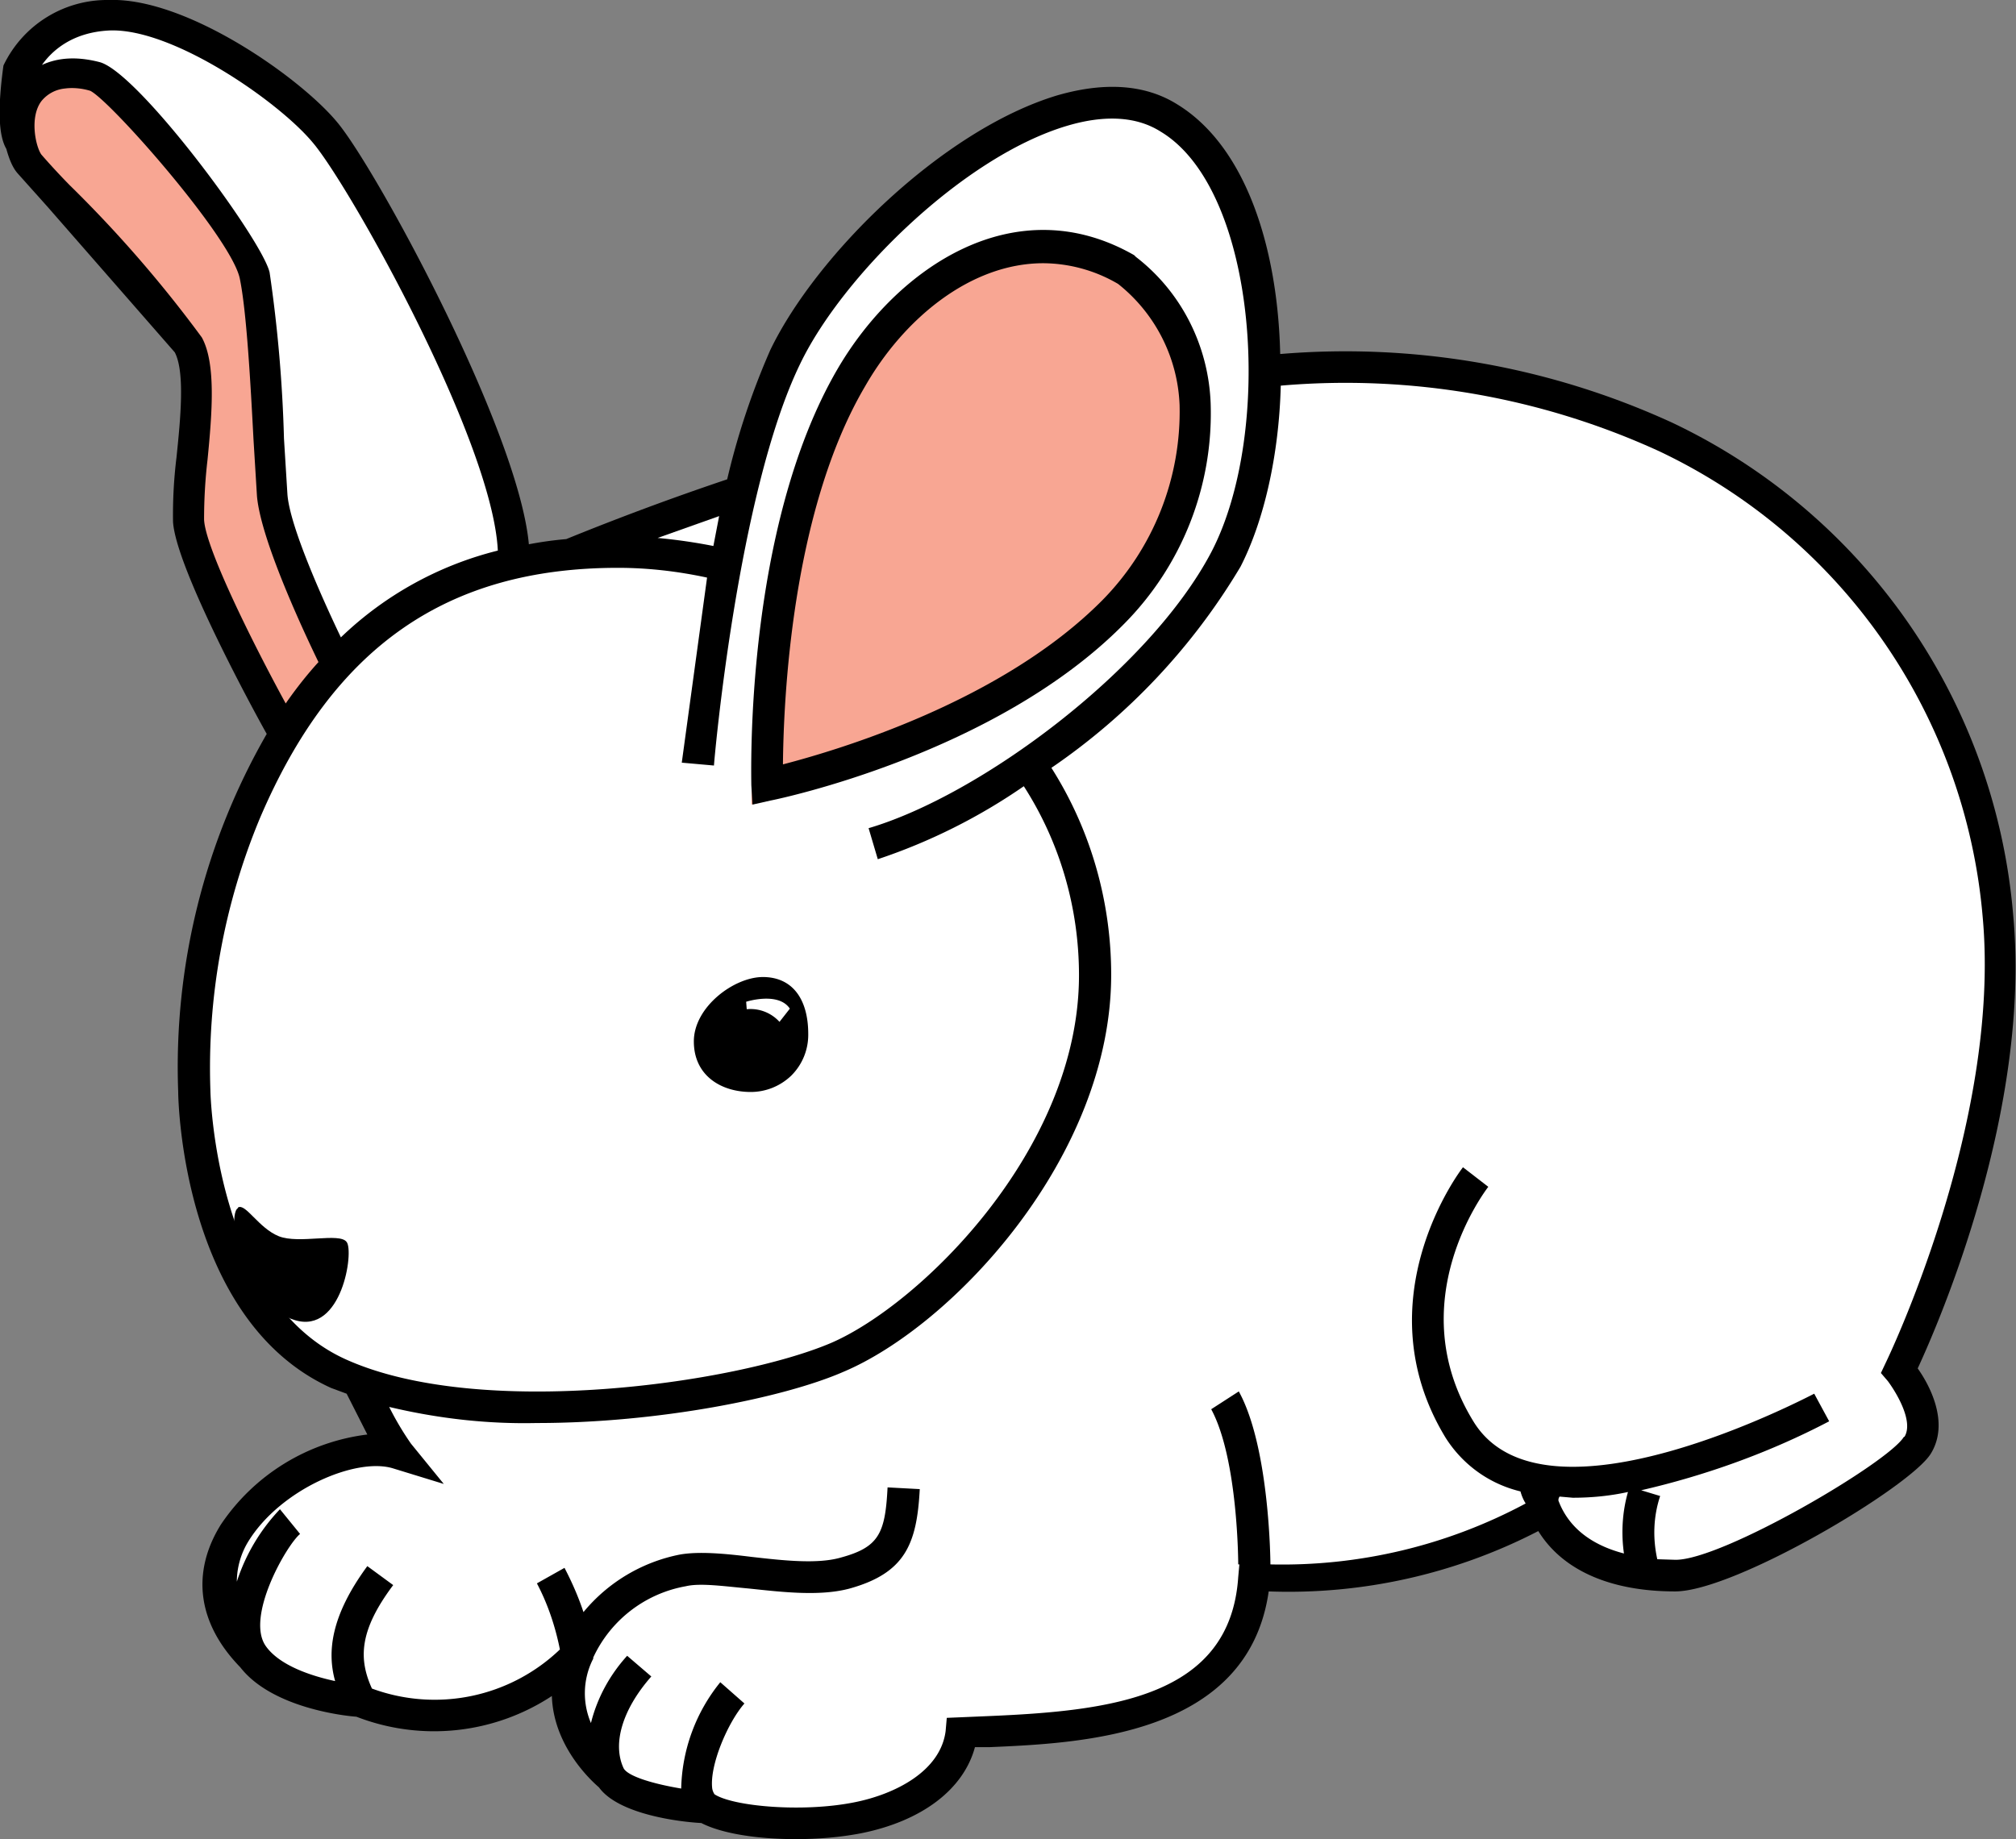 <svg xmlns="http://www.w3.org/2000/svg" viewBox="0 0 35.07 32"><rect x="0" y="0" width="35.07" height="32" fill="#808080" stroke="none"/><path d="M1.9 0A2 2 0 0 0 .06 1.14c-.1.73-.09 1.21.05 1.45.05.18.11.33.2.43l.51.57 2.22 2.54c.18.34.1 1.16.03 1.83a8.2 8.2 0 0 0-.06 1.12c.05.8 1.41 3.3 1.63 3.69A11.62 11.62 0 0 0 3.1 19c0 .16.08 3.98 2.66 5.15l.27.1.36.71a3.6 3.6 0 0 0-2.55 1.57c-.52.84-.4 1.72.34 2.48.56.72 1.86.85 2.02.86a3.73 3.73 0 0 0 3.4-.36c.03.91.74 1.52.82 1.59.34.47 1.4.6 1.78.62.37.19 1 .28 1.64.28.38 0 .76-.03 1.13-.1 1.06-.21 1.79-.76 1.99-1.5h.25c1.59-.07 4.5-.19 4.86-2.71a9.46 9.46 0 0 0 4.69-1.05c.42.68 1.25 1.05 2.38 1.05 1.04 0 4.1-1.82 4.45-2.4.33-.54-.03-1.2-.23-1.48.37-.8 1.98-4.5 1.66-7.9a10.44 10.44 0 0 0-5.94-8.56 13.63 13.63 0 0 0-6.81-1.19c-.04-1.81-.58-3.61-1.8-4.35-.55-.34-1.25-.39-2.08-.15-1.99.6-4.19 2.77-4.99 4.43-.32.73-.57 1.48-.75 2.25a48.06 48.06 0 0 0-2.8 1.04c-.23.02-.44.05-.65.09-.18-1.98-2.67-6.56-3.34-7.35C5.22 1.35 3.24-.05 1.89 0z"/><path fill="#fff" d="M1.91.53c1.1-.04 2.94 1.24 3.53 1.95.64.75 3.13 5.2 3.22 7.1a6.04 6.04 0 0 0-2.73 1.51C5.6 10.4 5.04 9.15 5 8.6l-.06-.97a24.34 24.34 0 0 0-.25-2.89c-.13-.57-2.29-3.49-2.96-3.66-.39-.1-.72-.08-1 .05.17-.24.52-.57 1.18-.6z"/><path fill="#f8a693" d="M1.13 1.54c.15-.02.31 0 .44.04.35.17 2.44 2.54 2.6 3.26.12.57.19 1.86.24 2.81l.06.98c.07.82.93 2.6 1.07 2.89-.2.22-.39.46-.57.72-.6-1.1-1.4-2.72-1.42-3.2 0-.35.02-.7.06-1.04.08-.81.15-1.68-.1-2.13a21.74 21.74 0 0 0-2.3-2.65 12.4 12.4 0 0 1-.49-.53c-.1-.14-.21-.65 0-.93a.6.6 0 0 1 .41-.22z"/><path d="M33.12 25c-.27.45-3.15 2.14-3.97 2.14l-.32-.01c-.08-.36-.07-.74.05-1.1l-.33-.1c1.13-.26 2.24-.66 3.27-1.2l-.26-.48c-.05.02-4.7 2.5-5.93.48-1.27-2.07.2-4 .26-4.08l-.44-.34c-.02.02-1.77 2.3-.3 4.71.3.47.76.8 1.3.93a.8.8 0 0 0 .09.21 8.96 8.96 0 0 1-4.44 1.06c0-.02-.01-2.03-.55-3.01l-.48.31c.47.87.47 2.7.47 2.7h.02l-.02.22c-.14 2.1-2.23 2.33-4.36 2.42l-.47.02-.24.01-.02.23c-.09.7-.88 1.1-1.59 1.24-.9.18-2.11.07-2.43-.14 0 0-.03-.04-.04-.1-.05-.4.27-1.15.56-1.48l-.42-.37a3.04 3.04 0 0 0-.68 1.85c-.48-.08-.92-.21-1-.35-.2-.42-.03-1.02.48-1.6l-.42-.36c-.3.33-.52.73-.63 1.17a1.32 1.32 0 0 1 .02-1.08l.02-.04v-.02a2.2 2.2 0 0 1 1.61-1.24c.25-.06.66 0 1.1.04.57.06 1.23.14 1.75 0 .97-.27 1.17-.78 1.22-1.73l-.56-.03c-.04.8-.15 1.04-.81 1.22-.41.12-1.02.05-1.55-.01-.48-.06-.93-.1-1.26-.04a2.9 2.9 0 0 0-1.67 1c-.09-.27-.2-.52-.33-.77l-.48.27c.19.36.32.75.4 1.15a3.15 3.15 0 0 1-3.27.68c-.23-.51-.23-1 .37-1.8l-.45-.33c-.64.87-.7 1.5-.56 2-.42-.09-.96-.27-1.2-.6-.37-.5.35-1.76.59-1.96l-.35-.43a3.3 3.3 0 0 0-.75 1.26c0-.24.07-.49.2-.7.56-.91 1.88-1.47 2.52-1.27l.88.27-.57-.7c-.14-.2-.27-.42-.38-.64.84.2 1.7.3 2.57.28 2.12 0 4.3-.44 5.33-.89 1.9-.8 4.66-3.74 4.66-6.91 0-1.28-.36-2.53-1.04-3.6a11.14 11.14 0 0 0 3.29-3.5c.41-.8.67-1.95.7-3.15a13.1 13.1 0 0 1 6.58 1.14 9.9 9.9 0 0 1 5.63 8.1c.33 3.6-1.67 7.73-1.69 7.77l-.08.17.12.14c.12.16.46.69.29.97zM3.66 18.97a11.3 11.3 0 0 1 .86-4.73c1.27-2.98 3.25-4.36 6.23-4.36.52 0 1.04.06 1.55.17l-.44 3.22.56.05c0-.05.41-4.75 1.5-6.99.73-1.52 2.83-3.6 4.64-4.14.67-.2 1.22-.16 1.63.1 1.7 1.02 1.97 5.24.88 7.32-1.08 2.05-4.02 4.23-5.96 4.8l.16.54c.9-.3 1.76-.73 2.54-1.27.63.98.96 2.12.96 3.29 0 3.04-2.78 5.74-4.32 6.4-1.65.7-6.1 1.34-8.44.28-2.27-1.03-2.35-4.63-2.35-4.68z" fill="#fff"/><path fill="#f8a693" fill-rule="evenodd" d="M13.07 14s.08-5.1 1.78-7.72c1.06-1.61 2.55-2.73 4.58-1.67 2.06 1.44 1.66 4.25 0 5.74-2.36 2.12-6.36 3.65-6.36 3.65z"/><path d="m13.09 14-.02-.34c0-.18-.12-4.46 1.5-7.24 1.04-1.78 3.1-3.16 5.16-1.98l.03.03c.78.6 1.26 1.53 1.3 2.54a5.2 5.2 0 0 1-1.51 3.85c-2.22 2.25-5.99 3.04-6.15 3.07zm5.06-9.42c-1.27 0-2.43.97-3.1 2.14-1.29 2.19-1.42 5.5-1.43 6.58.96-.25 3.8-1.09 5.55-2.85a4.68 4.68 0 0 0 1.35-3.4 2.83 2.83 0 0 0-1.07-2.11 2.6 2.6 0 0 0-1.3-.36zM13.27 17c-.5 0-1.2.52-1.2 1.12s.48.88.99.88c.26 0 .51-.1.7-.28a1 1 0 0 0 .3-.73c0-.6-.27-.99-.79-.99zm.29.78a.68.68 0 0 0-.57-.22l-.01-.13s.56-.18.76.12z"/><path fill-rule="evenodd" d="M4.14 21.01c.13-.08.36.36.71.5s1.06-.07 1.18.1c.13.16-.08 1.61-.9 1.36-.8-.25-1.02-1.25-1.02-1.25s-.1-.63.03-.7z"/><path fill="#fff" d="m12.51 8.98-.1.52a9.6 9.6 0 0 0-.97-.14l1.07-.38zm15.74 18.05c-.46-.12-.91-.37-1.12-.87l-.02-.05c0-.02 0-.04.02-.07l.23.02c.32 0 .64-.03.96-.1-.1.35-.12.72-.07 1.07z"/></svg>